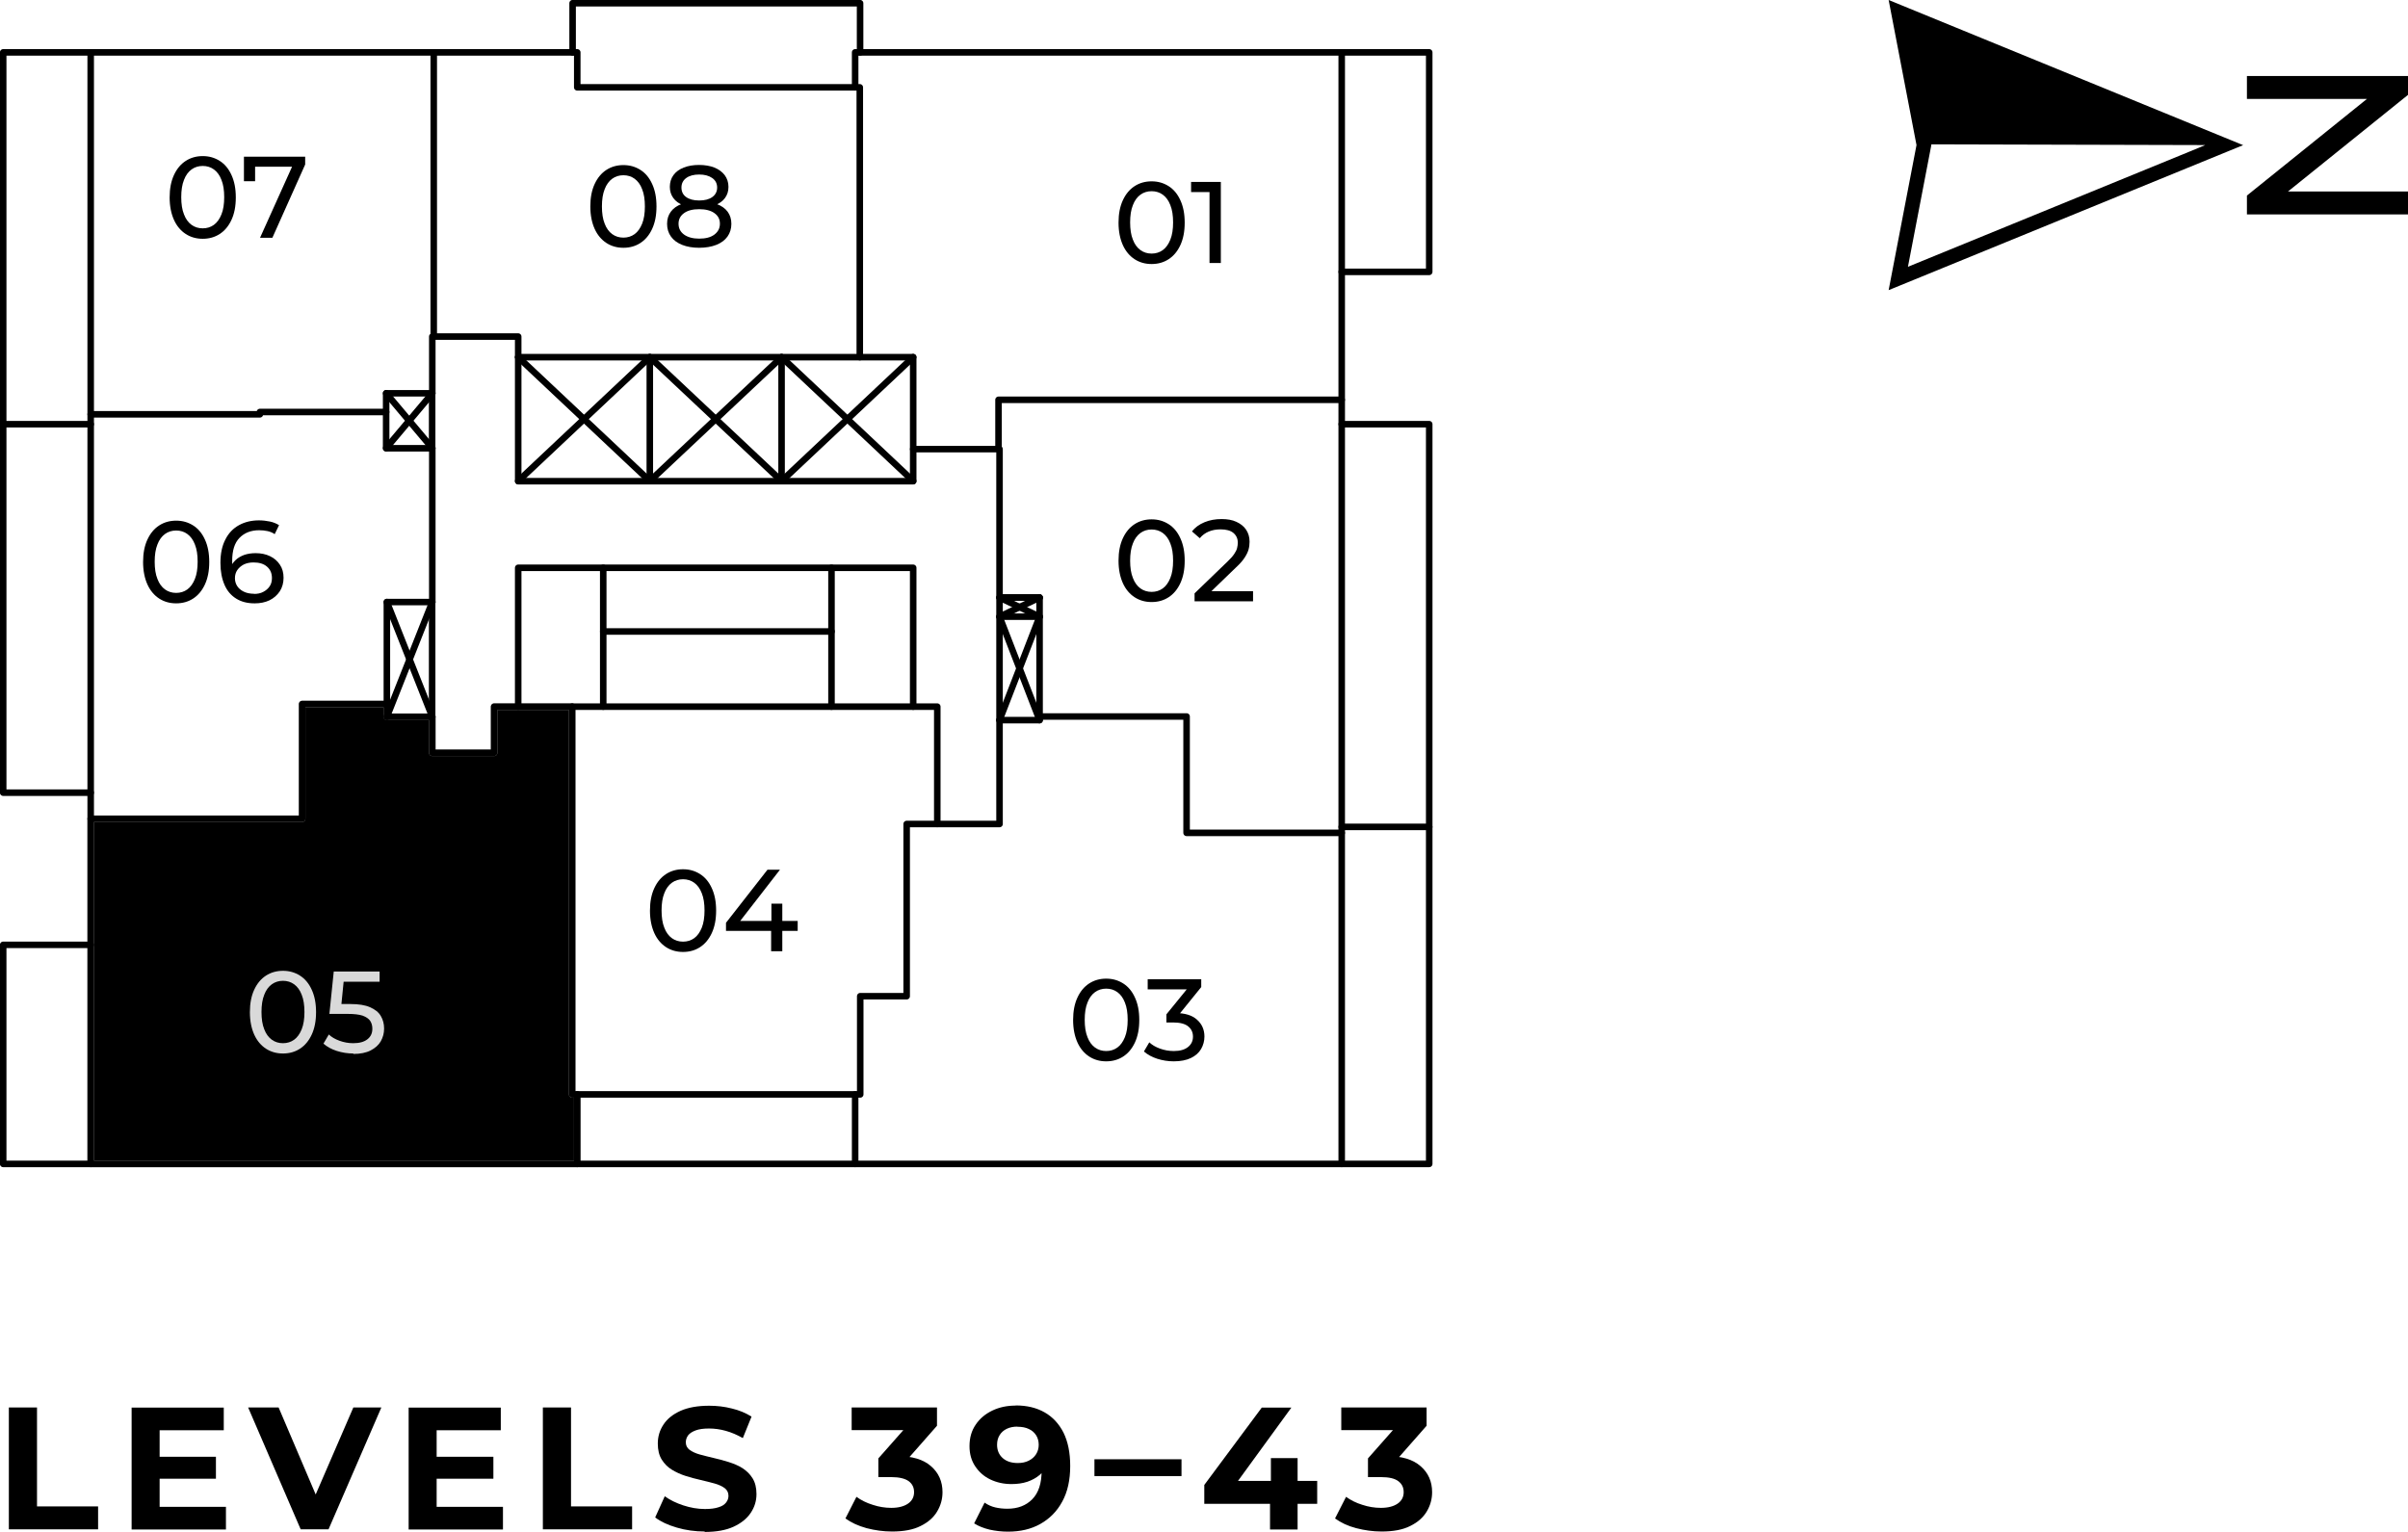 <?xml version="1.0" encoding="UTF-8"?><svg id="Layer_2" xmlns="http://www.w3.org/2000/svg" viewBox="0 0 165.94 105.6"><defs><style>.cls-1,.cls-2,.cls-3{stroke-width:0px;}.cls-1,.cls-3{fill:#000;}.cls-4{stroke:#000;}.cls-4,.cls-5{fill:none;stroke-linecap:round;stroke-linejoin:round;stroke-width:.45px;}.cls-2{fill:#d9d9d9;}.cls-5{stroke:#b3b3b3;}.cls-3{fill-rule:evenodd;}</style></defs><g id="Layer_2-2"><path class="cls-1" d="M.61,105.42v-8.4h1.94v6.82h4.21v1.58H.61Z"/><path class="cls-1" d="M11,103.87h4.57v1.56h-6.5v-8.4h6.35v1.56h-4.42s0,5.28,0,5.28ZM10.84,100.42h4.04v1.51h-4.04v-1.51Z"/><path class="cls-1" d="M20.72,105.42l-3.62-8.4h2.1l3.17,7.44h-1.24l3.22-7.44h1.93l-3.64,8.4h-1.92Z"/><path class="cls-1" d="M30.09,103.87h4.57v1.56h-6.5v-8.4h6.35v1.56h-4.42s0,5.28,0,5.28ZM29.96,100.42h4.04v1.51h-4.04v-1.51Z"/><path class="cls-1" d="M37.41,105.42v-8.4h1.94v6.82h4.21v1.58h-6.16.01Z"/><path class="cls-1" d="M48.57,105.57c-.67,0-1.32-.09-1.93-.27-.62-.18-1.11-.41-1.49-.7l.66-1.46c.36.26.79.47,1.28.63.49.16.99.25,1.49.25.38,0,.69-.04.93-.12.24-.07.41-.18.52-.32s.17-.29.17-.47c0-.22-.09-.4-.26-.53-.18-.13-.41-.24-.7-.32s-.61-.16-.95-.24c-.35-.08-.7-.17-1.04-.28-.35-.11-.67-.26-.95-.43s-.52-.41-.7-.7c-.18-.29-.27-.66-.27-1.1,0-.48.13-.92.39-1.31.26-.4.65-.71,1.18-.95.52-.23,1.18-.35,1.97-.35.53,0,1.05.06,1.56.19.51.12.96.31,1.36.56l-.6,1.48c-.39-.22-.78-.39-1.18-.5-.39-.11-.78-.16-1.15-.16s-.68.04-.92.13c-.24.09-.41.2-.52.34-.1.14-.16.3-.16.48,0,.22.09.39.26.52.18.13.41.24.7.32s.61.16.95.24c.35.08.7.17,1.04.28s.67.24.95.42.52.41.7.7c.18.29.27.65.27,1.09,0,.47-.13.9-.4,1.3-.26.39-.66.71-1.18.95s-1.19.36-1.99.36v-.03Z"/><path class="cls-1" d="M61.46,105.57c-.58,0-1.16-.08-1.74-.23-.58-.16-1.06-.38-1.46-.67l.76-1.49c.32.23.69.42,1.12.55.42.14.85.21,1.28.21.49,0,.87-.1,1.15-.29.28-.19.42-.46.42-.79s-.12-.57-.37-.76c-.25-.18-.65-.28-1.2-.28h-.89v-1.29l2.34-2.65.22.7h-4.4v-1.56h5.88v1.26l-2.33,2.65-.98-.56h.56c1.03,0,1.81.23,2.34.7.53.46.79,1.06.79,1.79,0,.47-.12.91-.37,1.33s-.63.75-1.14,1c-.51.26-1.17.38-1.97.38h0Z"/><path class="cls-1" d="M69.99,96.88c.78,0,1.44.16,2,.48s.99.79,1.3,1.4c.3.61.46,1.37.46,2.29,0,.97-.18,1.79-.55,2.46-.36.67-.87,1.18-1.51,1.54s-1.38.53-2.23.53c-.44,0-.86-.05-1.27-.14-.41-.1-.76-.24-1.06-.43l.72-1.43c.23.16.48.27.74.33.26.06.54.09.83.09.72,0,1.29-.22,1.72-.66s.64-1.09.64-1.96c0-.14,0-.3-.01-.48,0-.18-.03-.35-.06-.53l.53.5c-.14.31-.33.57-.58.79-.25.21-.54.37-.86.48-.33.11-.7.16-1.1.16-.54,0-1.02-.11-1.46-.32s-.78-.52-1.04-.91c-.26-.39-.39-.85-.39-1.38,0-.58.14-1.07.43-1.49.28-.42.67-.74,1.15-.97s1.02-.34,1.6-.34h0ZM70.11,98.34c-.28,0-.52.05-.73.15-.21.1-.37.24-.49.43-.12.19-.18.41-.18.67,0,.38.13.69.39.92.26.23.61.34,1.04.34.28,0,.53-.05.75-.16s.39-.26.51-.45c.12-.19.18-.41.18-.65s-.06-.46-.17-.64c-.12-.19-.28-.34-.5-.44-.22-.11-.48-.16-.79-.16h-.01Z"/><path class="cls-1" d="M75.42,101.75v-1.16h6v1.16h-6Z"/><path class="cls-1" d="M82.99,103.67v-1.31l3.96-5.33h2.04l-3.88,5.33-.95-.28h6.61v1.58h-7.79,0ZM87.52,105.42v-1.76l.06-1.58v-1.57h1.84v4.92h-1.9,0Z"/><path class="cls-1" d="M95.2,105.57c-.58,0-1.16-.08-1.74-.23s-1.06-.38-1.46-.67l.76-1.49c.32.23.69.42,1.12.55.42.14.85.21,1.28.21.49,0,.87-.1,1.15-.29s.42-.46.42-.79-.12-.57-.37-.76-.65-.28-1.2-.28h-.89v-1.29l2.34-2.65.22.7h-4.4v-1.56h5.88v1.26l-2.33,2.65-.98-.56h.56c1.03,0,1.81.23,2.34.7.53.46.79,1.06.79,1.79,0,.47-.12.91-.37,1.33s-.63.75-1.14,1c-.51.26-1.17.38-1.97.38h0Z"/><g id="HATCH"><polygon class="cls-3" points="39.43 48.71 35.71 48.71 34.05 48.71 34.05 51.89 29.79 51.89 29.79 49.41 26.66 49.41 26.66 48.53 20.82 48.53 20.82 56.44 6.27 56.44 6.27 80.21 39.78 80.21 39.78 75.44 39.43 75.44 39.43 48.71 39.43 48.71"/></g><g id="LWPOLYLINE"><polygon class="cls-5" points="39.43 48.71 35.71 48.71 34.05 48.71 34.05 51.89 29.79 51.89 29.79 49.41 26.66 49.41 26.66 48.53 20.82 48.53 20.82 56.44 6.25 56.44 6.25 80.23 39.78 80.23 39.78 75.44 39.43 75.44 39.43 48.71"/></g><g id="LINE"><line class="cls-4" x1="44.78" y1="24.62" x2="44.78" y2="33.16"/></g><g id="LINE-2"><line class="cls-4" x1="53.86" y1="24.62" x2="53.86" y2="33.16"/></g><g id="LWPOLYLINE-2"><polyline class="cls-4" points="35.71 24.62 44.78 33.16 53.86 24.62 62.93 33.16"/></g><g id="LWPOLYLINE-3"><polyline class="cls-4" points="35.71 33.16 44.78 24.62 53.86 33.16 62.93 24.62"/></g><g id="LWPOLYLINE-4"><line class="cls-4" x1="26.61" y1="27.11" x2="29.79" y2="30.89"/></g><g id="LWPOLYLINE-5"><line class="cls-4" x1="29.79" y1="27.11" x2="26.61" y2="30.89"/></g><g id="LWPOLYLINE-6"><line class="cls-4" x1="26.66" y1="41.5" x2="29.79" y2="49.41"/></g><g id="LWPOLYLINE-7"><line class="cls-4" x1="26.66" y1="49.41" x2="29.79" y2="41.5"/></g><g id="LWPOLYLINE-8"><polyline class="cls-4" points="71.64 41.19 68.88 42.51 71.64 49.64"/></g><g id="LWPOLYLINE-9"><polyline class="cls-4" points="68.88 41.19 71.64 42.51 68.88 49.64"/></g><g id="LWPOLYLINE-10"><line class="cls-4" x1="41.57" y1="48.71" x2="41.57" y2="39.14"/></g><g id="LWPOLYLINE-11"><line class="cls-4" x1="57.3" y1="39.14" x2="57.3" y2="48.71"/></g><g id="LWPOLYLINE-12"><polyline class="cls-4" points="6.25 3.61 .22 3.61 .22 54.64 6.25 54.64"/></g><g id="LWPOLYLINE-13"><polyline class="cls-4" points="6.25 65.13 .22 65.13 .22 80.23 6.25 80.23"/></g><g id="LWPOLYLINE-14"><line class="cls-4" x1="39.78" y1="80.23" x2="58.93" y2="80.23"/></g><g id="LWPOLYLINE-15"><polyline class="cls-4" points="39.46 3.61 39.46 .22 59.27 .22 59.27 3.61"/></g><g id="LWPOLYLINE-16"><polyline class="cls-4" points="92.46 3.61 98.49 3.61 98.49 18.74 92.46 18.74"/></g><g id="LWPOLYLINE-17"><polyline class="cls-4" points="92.46 29.24 98.49 29.24 98.49 80.23 92.46 80.23"/></g><g id="LWPOLYLINE-18"><line class="cls-4" x1="92.46" y1="57" x2="98.49" y2="57"/></g><g id="LWPOLYLINE-19"><line class="cls-4" x1="6.25" y1="29.24" x2=".22" y2="29.24"/></g><g id="LWPOLYLINE-20"><polygon class="cls-4" points="92.46 80.23 58.93 80.23 58.93 75.44 39.78 75.44 39.78 80.23 6.25 80.23 6.25 3.61 39.78 3.61 39.78 6.02 58.93 6.02 58.93 3.61 92.46 3.61 92.46 80.23"/></g><g id="LWPOLYLINE-21"><polyline class="cls-4" points="35.71 39.14 62.93 39.14 62.93 48.71 35.71 48.71 35.71 39.14"/></g><g id="LWPOLYLINE-22"><line class="cls-4" x1="57.3" y1="43.53" x2="41.57" y2="43.53"/></g><g id="LWPOLYLINE-23"><rect class="cls-4" x="35.71" y="24.62" width="27.22" height="8.55"/></g><g id="LWPOLYLINE-24"><rect class="cls-4" x="26.66" y="41.5" width="3.12" height="7.91"/></g><g id="LWPOLYLINE-25"><rect class="cls-4" x="26.61" y="27.11" width="3.17" height="3.79"/></g><g id="LWPOLYLINE-26"><polyline class="cls-4" points="26.61 28.4 17.91 28.4 17.91 28.56 6.25 28.56"/></g><g id="LWPOLYLINE-27"><polyline class="cls-4" points="29.79 27.11 29.79 23.2 29.89 23.2 29.89 3.61"/></g><g id="LWPOLYLINE-28"><polyline class="cls-4" points="29.89 23.2 35.71 23.2 35.71 24.62"/></g><g id="LWPOLYLINE-29"><polyline class="cls-4" points="62.93 30.96 68.81 30.96 68.81 27.56 92.46 27.56"/></g><g id="LWPOLYLINE-30"><polyline class="cls-4" points="68.81 30.96 68.88 30.96 68.88 41.19 71.64 41.19 71.64 49.64 68.88 49.64 68.88 56.8 64.59 56.8 64.59 48.71 62.93 48.71"/></g><g id="LWPOLYLINE-31"><polyline class="cls-4" points="29.79 49.41 29.79 51.89 34.05 51.89 34.05 48.71 35.71 48.71"/></g><g id="LWPOLYLINE-32"><line class="cls-4" x1="29.79" y1="41.5" x2="29.79" y2="30.89"/></g><g id="LWPOLYLINE-33"><polyline class="cls-4" points="68.88 49.64 68.88 41.19 71.64 41.19"/></g><g id="LWPOLYLINE-34"><line class="cls-4" x1="68.88" y1="42.51" x2="71.64" y2="42.51"/></g><g id="LWPOLYLINE-35"><polyline class="cls-4" points="58.93 6.02 59.25 6.02 59.25 24.62"/></g><g id="LWPOLYLINE-36"><polyline class="cls-4" points="26.66 48.53 20.82 48.53 20.82 56.44 6.25 56.44"/></g><g id="LWPOLYLINE-37"><polyline class="cls-4" points="39.78 75.44 39.43 75.44 39.43 48.71"/></g><g id="LWPOLYLINE-38"><polyline class="cls-4" points="64.59 56.8 62.48 56.8 62.48 68.67 59.28 68.67 59.28 75.44 58.93 75.44"/></g><g id="LWPOLYLINE-39"><polyline class="cls-4" points="71.64 49.39 81.77 49.39 81.77 57.41 92.46 57.41"/></g><g id="TEXT"><path class="cls-1" d="M79.36,18.2c-.44,0-.83-.11-1.17-.33s-.62-.55-.81-.97-.3-.94-.3-1.55.1-1.12.3-1.55c.2-.43.47-.75.81-.97s.73-.33,1.17-.33.82.11,1.17.33.62.55.81.97c.2.43.3.94.3,1.55s-.1,1.12-.3,1.55c-.2.43-.47.75-.81.97s-.73.33-1.17.33ZM79.36,17.48c.29,0,.55-.08.77-.24.22-.16.39-.4.52-.72s.19-.72.19-1.19-.06-.87-.19-1.19c-.12-.32-.3-.56-.52-.72-.22-.16-.48-.24-.77-.24s-.55.08-.77.24-.4.4-.52.72c-.13.32-.19.72-.19,1.19s.06.87.19,1.19c.12.32.3.56.52.72s.48.24.77.24Z"/><path class="cls-1" d="M83.35,18.13v-5.27l.34.38h-1.61v-.7h2.05v5.59h-.79.01Z"/></g><g id="TEXT-2"><path class="cls-1" d="M47.07,65.62c-.44,0-.83-.11-1.17-.33-.34-.22-.62-.55-.81-.97s-.3-.94-.3-1.55.1-1.12.3-1.55.47-.75.81-.97.73-.33,1.17-.33.82.11,1.17.33.62.55.81.97c.2.43.3.94.3,1.55s-.1,1.12-.3,1.55-.47.75-.81.97-.73.33-1.17.33ZM47.07,64.91c.29,0,.55-.08.77-.24.22-.16.39-.4.52-.72s.19-.72.19-1.19-.06-.87-.19-1.19c-.12-.32-.3-.56-.52-.72s-.48-.24-.77-.24-.55.08-.77.24-.4.4-.52.72c-.13.32-.19.72-.19,1.19s.06.87.19,1.19c.12.32.3.56.52.72s.48.24.77.24Z"/><path class="cls-1" d="M50.03,64.17v-.56l2.86-3.66h.86l-2.84,3.66-.41-.13h4.47v.69h-4.94ZM53.14,65.56v-1.37l.02-.69v-1.21h.75v3.28h-.77Z"/></g><g id="TEXT-3"><path class="cls-2" d="M19.5,72.62c-.44,0-.83-.11-1.17-.33s-.62-.55-.81-.97-.3-.94-.3-1.55.1-1.12.3-1.55c.2-.43.47-.75.81-.97s.73-.33,1.17-.33.82.11,1.17.33.62.55.81.97c.2.43.3.94.3,1.55s-.1,1.12-.3,1.55c-.2.43-.47.75-.81.97s-.73.33-1.17.33ZM19.5,71.91c.29,0,.55-.08.77-.24.22-.16.39-.4.52-.72.13-.32.19-.72.19-1.19s-.06-.87-.19-1.19c-.12-.32-.3-.56-.52-.72-.22-.16-.48-.24-.77-.24s-.55.08-.77.24-.4.4-.52.72c-.13.32-.19.72-.19,1.19s.06.87.19,1.19c.12.32.3.56.52.72s.48.24.77.24Z"/><path class="cls-2" d="M24.35,72.62c-.39,0-.78-.06-1.15-.18-.37-.12-.67-.29-.91-.5l.37-.63c.19.18.43.32.73.43s.62.17.95.17c.43,0,.75-.09.98-.27s.34-.42.34-.73c0-.21-.05-.39-.15-.54s-.28-.27-.52-.36c-.25-.08-.59-.12-1.02-.12h-1.27l.3-2.92h3.16v.7h-2.86l.42-.39-.23,2.31-.42-.38h1.08c.56,0,1.01.07,1.35.22s.59.34.74.6c.15.25.23.54.23.87s-.08.61-.23.88c-.15.26-.39.47-.7.63s-.71.24-1.19.24v-.03Z"/></g><g id="TEXT-4"><path class="cls-1" d="M12.14,41.59c-.44,0-.83-.11-1.17-.33s-.62-.55-.81-.97-.3-.94-.3-1.55.1-1.12.3-1.55.47-.75.81-.97.73-.33,1.17-.33.82.11,1.17.33.62.55.81.97c.2.43.3.94.3,1.55s-.1,1.12-.3,1.55-.47.75-.81.97-.73.33-1.17.33ZM12.14,40.87c.29,0,.55-.08.77-.24.22-.16.39-.4.52-.72s.19-.72.19-1.19-.06-.87-.19-1.19c-.12-.32-.3-.56-.52-.72s-.48-.24-.77-.24-.55.08-.77.24-.4.4-.52.72c-.13.32-.19.72-.19,1.19s.06.87.19,1.19c.12.32.3.56.52.72s.48.24.77.24Z"/><path class="cls-1" d="M17.54,41.59c-.5,0-.92-.11-1.27-.33s-.62-.53-.8-.95c-.18-.41-.28-.92-.28-1.51,0-.63.11-1.17.34-1.61.22-.44.54-.77.94-.99s.86-.33,1.37-.33c.27,0,.52.03.76.08.24.05.45.14.63.25l-.3.62c-.14-.1-.31-.17-.49-.21s-.38-.06-.58-.06c-.57,0-1.02.18-1.36.53s-.5.88-.5,1.58c0,.11,0,.25.02.4s.04.31.08.46l-.27-.27c.08-.25.21-.45.38-.62s.38-.29.62-.38c.24-.08.5-.12.79-.12.37,0,.7.07.99.21.29.14.51.33.68.59.17.25.25.55.25.9s-.09.67-.26.93c-.18.27-.41.47-.71.62-.3.14-.63.21-1.01.21h-.02ZM17.5,40.94c.24,0,.46-.04.64-.14.18-.09.33-.22.44-.38s.16-.35.16-.57c0-.33-.11-.59-.34-.79s-.54-.29-.93-.29c-.26,0-.48.05-.67.14-.19.1-.34.23-.45.39s-.16.35-.16.56c0,.19.05.37.15.53s.25.29.45.39.44.15.73.15h-.02Z"/></g><g id="TEXT-5"><path class="cls-1" d="M13.97,16.46c-.44,0-.83-.11-1.17-.33-.34-.22-.62-.55-.81-.97s-.3-.94-.3-1.55.1-1.12.3-1.55.47-.75.81-.97.73-.33,1.17-.33.82.11,1.17.33.62.55.81.97c.2.43.3.94.3,1.55s-.1,1.12-.3,1.55c-.2.43-.47.75-.81.97-.34.22-.73.33-1.17.33ZM13.97,15.74c.29,0,.55-.08.77-.24.22-.16.39-.4.52-.72.13-.32.19-.72.19-1.19s-.06-.87-.19-1.19c-.12-.32-.3-.56-.52-.72s-.48-.24-.77-.24-.55.08-.77.24-.4.4-.52.72c-.13.32-.19.72-.19,1.19s.06.87.19,1.19c.12.32.3.56.52.72s.48.24.77.24Z"/><path class="cls-1" d="M17.92,16.39l2.37-5.26.21.36h-3.32l.4-.39v1.39h-.77v-1.69h4.22v.54l-2.26,5.05s-.85,0-.85,0Z"/></g><g id="TEXT-6"><path class="cls-1" d="M42.96,17.08c-.44,0-.83-.11-1.17-.33-.34-.22-.62-.55-.81-.97s-.3-.94-.3-1.55.1-1.12.3-1.55.47-.75.81-.97.73-.33,1.17-.33.82.11,1.17.33.62.55.81.97c.2.43.3.94.3,1.55s-.1,1.12-.3,1.55c-.2.43-.47.75-.81.97s-.73.33-1.17.33ZM42.96,16.38c.29,0,.55-.08.77-.24s.39-.4.52-.72c.13-.32.19-.72.19-1.19s-.06-.87-.19-1.19c-.12-.32-.3-.56-.52-.72s-.48-.24-.77-.24-.55.08-.77.24-.4.4-.52.72c-.13.32-.19.72-.19,1.19s.06.87.19,1.19c.12.32.3.56.52.72.22.16.48.24.77.24Z"/><path class="cls-1" d="M48.18,17.08c-.45,0-.84-.07-1.17-.2-.33-.13-.59-.32-.77-.57s-.27-.54-.27-.88.09-.61.26-.84c.17-.23.42-.41.75-.53s.73-.18,1.2-.18.87.06,1.2.18.59.3.76.53.26.51.26.84-.09.63-.27.88-.44.44-.77.57-.73.2-1.18.2ZM48.18,14.32c-.43,0-.79-.06-1.09-.17s-.53-.28-.69-.5-.24-.47-.24-.77.08-.58.25-.81c.17-.23.4-.4.71-.52.3-.12.66-.18,1.05-.18s.76.06,1.06.18c.3.12.54.3.71.52.17.23.26.5.26.81s-.08.55-.24.77-.39.38-.69.5-.67.17-1.09.17ZM48.18,16.45c.45,0,.8-.09,1.05-.28s.38-.43.38-.75-.13-.55-.38-.73c-.25-.18-.6-.27-1.05-.27s-.79.09-1.04.27-.38.42-.38.73.12.56.38.75c.25.18.6.28,1.04.28ZM48.18,13.82c.39,0,.69-.08.91-.24s.33-.38.33-.65-.11-.5-.34-.66-.53-.24-.9-.24-.67.08-.89.24-.33.38-.33.66.11.5.32.65c.22.16.52.24.9.24Z"/></g><g id="TEXT-7"><path class="cls-1" d="M79.36,41.5c-.44,0-.83-.11-1.17-.33s-.62-.55-.81-.97-.3-.94-.3-1.55.1-1.12.3-1.55c.2-.43.47-.75.81-.97s.73-.33,1.17-.33.82.11,1.17.33.62.55.81.97c.2.43.3.94.3,1.55s-.1,1.12-.3,1.55c-.2.43-.47.75-.81.97s-.73.33-1.17.33ZM79.36,40.8c.29,0,.55-.08.77-.24.22-.16.39-.4.52-.72s.19-.72.19-1.19-.06-.87-.19-1.19c-.12-.32-.3-.56-.52-.72-.22-.16-.48-.24-.77-.24s-.55.08-.77.24-.4.4-.52.72c-.13.32-.19.72-.19,1.19s.06.87.19,1.19c.12.32.3.56.52.72s.48.24.77.24Z"/><path class="cls-1" d="M82.32,41.44v-.54l2.28-2.2c.2-.19.35-.36.45-.51s.17-.28.2-.41.05-.25.05-.36c0-.29-.1-.51-.3-.68-.2-.17-.5-.25-.89-.25-.3,0-.57.05-.81.15-.24.1-.45.25-.62.46l-.54-.47c.21-.27.5-.48.86-.63s.75-.22,1.19-.22c.39,0,.73.06,1.01.19s.51.3.67.54.24.51.24.83c0,.18-.02.36-.07.54s-.14.36-.27.56-.32.42-.58.66l-2.03,1.96-.19-.31h3.38v.7h-4.03Z"/></g><g id="TEXT-8"><path class="cls-1" d="M76.23,73.16c-.44,0-.83-.11-1.17-.33s-.62-.55-.81-.97-.3-.94-.3-1.55.1-1.12.3-1.55c.2-.43.47-.75.81-.97s.73-.33,1.17-.33.82.11,1.17.33.62.55.81.97c.2.43.3.94.3,1.55s-.1,1.12-.3,1.55c-.2.43-.47.75-.81.97s-.73.33-1.17.33ZM76.23,72.45c.29,0,.55-.08.77-.24.22-.16.39-.4.52-.72s.19-.72.19-1.19-.06-.87-.19-1.19c-.12-.32-.3-.56-.52-.72-.22-.16-.48-.24-.77-.24s-.55.08-.77.24-.4.4-.52.72c-.13.32-.19.72-.19,1.19s.06.87.19,1.19c.12.32.3.56.52.72s.48.24.77.24Z"/><path class="cls-1" d="M80.89,73.16c-.39,0-.78-.06-1.15-.18s-.67-.29-.91-.5l.37-.63c.19.18.43.32.73.43s.62.17.96.17c.42,0,.74-.09.97-.27s.35-.42.35-.72-.11-.53-.33-.71-.57-.27-1.05-.27h-.45v-.56l1.66-2.04.11.32h-3.06v-.7h3.69v.54l-1.65,2.04-.42-.25h.26c.68,0,1.18.15,1.52.46.34.3.51.69.51,1.16,0,.31-.08.6-.23.86s-.39.47-.7.62-.71.23-1.19.23h0Z"/></g><polygon class="cls-1" points="165.94 13.2 157.67 13.2 165.94 6.54 165.94 5.24 154.84 5.24 154.84 6.82 163.11 6.82 154.84 13.48 154.84 14.78 165.94 14.78 165.94 13.2"/><path class="cls-1" d="M154.59,10.01L130.15,0l1.92,10-1.92,10,24.44-10ZM133.08,9.95l18.89.05-1.11.46-19.38,7.93,1.61-8.38v-.06Z"/></g></svg>